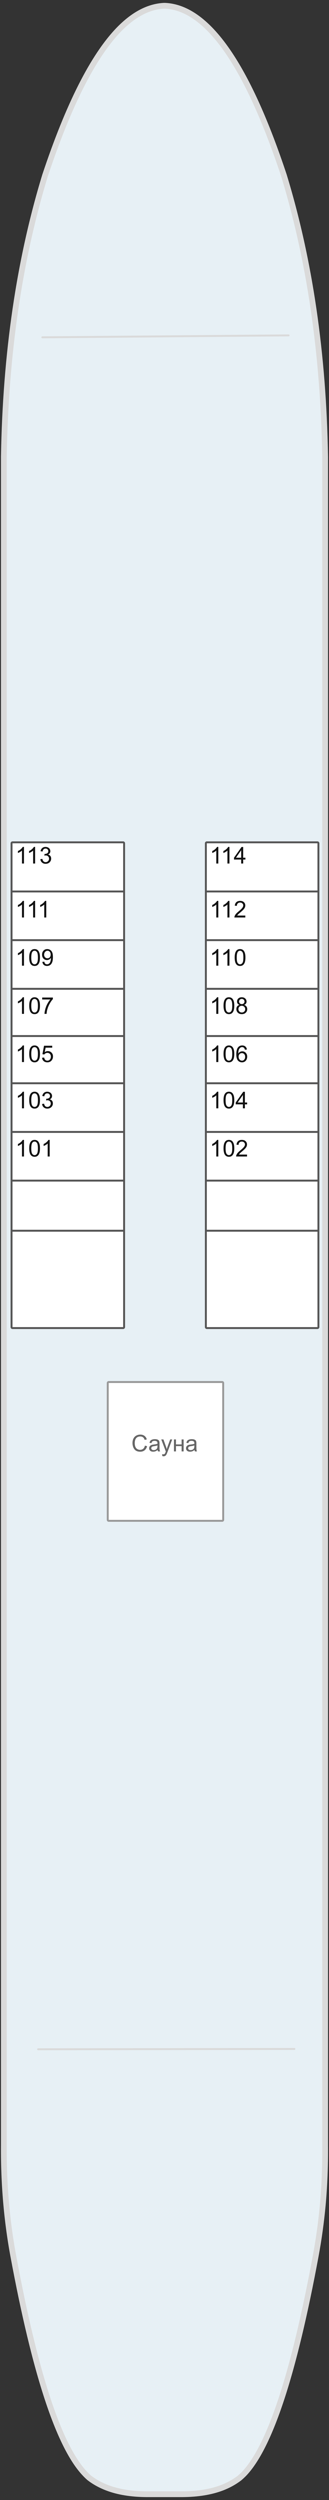 <?xml version="1.0"?>
<svg xmlns="http://www.w3.org/2000/svg" width="171" height="1297" viewBox="0 0 171 1297" fill="none">
<rect x="0" y="0" width="171" height="1297" fill="#333333" stroke="none"/>
<g id="&#x41D;&#x438;&#x436;&#x43D;&#x44F;&#x44F; &#x43F;&#x430;&#x43B;&#x443;&#x431;&#x430;" clip-path="url(#clip0_203_2076)">
<g id="&#x441;&#x445;&#x435;&#x43C;&#x430;">
<path id="&#x43F;&#x430;&#x43B;&#x443;&#x431;&#x430;" d="M61.599 15.524C48.315 29.349 35.59 54.515 23.423 91.019C10.014 134.901 2.876 183.587 2.007 237.071L2.007 1113.3C1.883 1132.97 3.496 1151.89 6.848 1170.08C18.228 1231.49 30.684 1269.28 44.218 1283.42C44.921 1284.17 45.646 1284.86 46.391 1285.51C49.081 1287.6 52.185 1289.31 55.702 1290.66C61.413 1292.84 68.241 1293.95 76.187 1294L94.81 1294C102.755 1293.95 109.605 1292.84 115.357 1290.66C118.833 1289.32 121.915 1287.6 124.606 1285.51C125.351 1284.86 126.096 1284.17 126.841 1283.42C140.332 1269.28 152.768 1231.49 164.148 1170.08C165.721 1161.59 166.92 1152.91 167.748 1144.05C168.658 1134.03 169.072 1123.78 168.99 1113.3L168.99 237.071C168.121 183.585 160.982 134.901 147.574 91.019C138.47 63.606 129.033 42.593 119.267 27.981C108.507 11.883 97.355 3.557 85.809 3L85.312 3C85.271 3 85.23 3 85.188 3C77.118 3.419 69.256 7.594 61.599 15.524Z" fill="#E7F0F5" stroke="#DADADA" stroke-width="3"/>
<path id="Vector" d="M19.812 1063.16L153 1063" stroke="#DADADA" stroke-linecap="round" stroke-linejoin="round"/>
<g id="&#x41A;&#x43E;&#x43D;&#x442;&#x443;&#x440;&#x44B; &#x43A;&#x430;&#x44E;&#x442;">
<g id="Vector_2">
<path d="M6.5 437H64C64.276 437 64.5 437.224 64.5 437.5V462.5V487.75V513V537.5V562V587.25V612.5V638.5V688.5C64.5 688.776 64.276 689 64 689H6.5C6.224 689 6 688.776 6 688.5V638.5V612.5V587.25V562V537.5V513V487.75V462.5V437.5C6 437.224 6.224 437 6.5 437Z" fill="white"/>
<path d="M64.5 462.5V437.5C64.5 437.224 64.276 437 64 437H6.5C6.224 437 6 437.224 6 437.5V462.5M64.5 462.5H6M64.5 462.5V487.75M6 462.5V487.75M6 513H64.5M6 513V487.75M6 513V537.5M64.5 513V487.75M64.5 513V537.5M64.5 487.75H6M6 562H64.5M6 562V537.5M6 562V587.25M64.5 562V537.5M64.5 562V587.25M64.5 537.5H6M6 612.5H64.5M6 612.5V587.25M6 612.5V638.5M64.5 612.5V587.25M64.5 612.5V638.5M64.5 587.25H6M6 638.5V688.5C6 688.776 6.224 689 6.5 689H64C64.276 689 64.5 688.776 64.5 688.5V638.5M6 638.5H64.5" stroke="#555555"/>
</g>
<g id="Vector_3">
<path d="M107.5 437H165C165.276 437 165.5 437.224 165.5 437.5V462.5V487.75V513V537.5V562V587.25V612.5V638.5V688.5C165.5 688.776 165.276 689 165 689H107.5C107.224 689 107 688.776 107 688.5V638.5V612.5V587.25V562V537.5V513V487.75V462.5V437.5C107 437.224 107.224 437 107.5 437Z" fill="white"/>
<path d="M165.5 462.5V437.5C165.5 437.224 165.276 437 165 437H107.5C107.224 437 107 437.224 107 437.5V462.5M165.5 462.5H107M165.5 462.5V487.75M107 462.5V487.75M107 513H165.5M107 513V487.75M107 513V537.5M165.5 513V487.75M165.5 513V537.5M165.5 487.75H107M107 562H165.5M107 562V537.5M107 562V587.25M165.5 562V537.5M165.5 562V587.25M165.5 537.5H107M107 612.5H165.5M107 612.5V587.25M107 612.5V638.5M165.5 612.5V587.25M165.5 612.5V638.5M165.5 587.25H107M107 638.5V688.5C107 688.776 107.224 689 107.5 689H165C165.276 689 165.5 688.776 165.5 688.5V638.5M107 638.5H165.5" stroke="#555555"/>
</g>
</g>
<path id="Vector_4" d="M22 175L150 174" stroke="#DADADA" stroke-linecap="round" stroke-linejoin="round"/>
<path id="&#x421;&#x430;&#x443;&#x43D;&#x430;" d="M115.5 789H56.5C56.224 789 56 788.776 56 788.5V717.5C56 717.224 56.224 717 56.5 717H115.5C115.776 717 116 717.224 116 717.5V788.5C116 788.776 115.776 789 115.5 789Z" fill="white" stroke="#999999"/>
</g>
<g id="text labels">
<path id="111" d="M12.471 476H11.416L11.416 469.279C11.162 469.521 10.828 469.764 10.414 470.006C10.004 470.248 9.635 470.43 9.307 470.551L9.307 469.531C9.896 469.254 10.412 468.918 10.854 468.523C11.295 468.129 11.607 467.746 11.791 467.375H12.471L12.471 476ZM18.26 476H17.205L17.205 469.279C16.951 469.521 16.617 469.764 16.203 470.006C15.793 470.248 15.424 470.43 15.096 470.551L15.096 469.531C15.685 469.254 16.201 468.918 16.643 468.523C17.084 468.129 17.396 467.746 17.58 467.375H18.26L18.26 476ZM24.049 476H22.994L22.994 469.279C22.74 469.521 22.406 469.764 21.992 470.006C21.582 470.248 21.213 470.43 20.885 470.551L20.885 469.531C21.475 469.254 21.99 468.918 22.432 468.523C22.873 468.129 23.186 467.746 23.369 467.375H24.049L24.049 476Z" fill="#121212"/>
<path id="113" d="M12.471 448H11.416L11.416 441.279C11.162 441.521 10.828 441.764 10.414 442.006C10.004 442.248 9.635 442.43 9.307 442.551L9.307 441.531C9.897 441.254 10.412 440.918 10.854 440.523C11.295 440.129 11.608 439.746 11.791 439.375H12.471L12.471 448ZM18.26 448H17.205L17.205 441.279C16.951 441.521 16.617 441.764 16.203 442.006C15.793 442.248 15.424 442.43 15.096 442.551L15.096 441.531C15.686 441.254 16.201 440.918 16.643 440.523C17.084 440.129 17.397 439.746 17.58 439.375H18.26L18.26 448ZM20.973 445.732L22.028 445.592C22.149 446.189 22.354 446.621 22.643 446.887C22.936 447.148 23.291 447.279 23.709 447.279C24.205 447.279 24.623 447.107 24.963 446.764C25.307 446.42 25.479 445.994 25.479 445.486C25.479 445.002 25.321 444.604 25.004 444.291C24.688 443.975 24.285 443.816 23.797 443.816C23.598 443.816 23.35 443.855 23.053 443.934L23.17 443.008C23.241 443.016 23.297 443.02 23.34 443.02C23.789 443.02 24.194 442.902 24.553 442.668C24.912 442.434 25.092 442.072 25.092 441.584C25.092 441.197 24.961 440.877 24.7 440.623C24.438 440.369 24.1 440.242 23.686 440.242C23.276 440.242 22.934 440.371 22.66 440.629C22.387 440.887 22.211 441.273 22.133 441.789L21.078 441.602C21.207 440.895 21.5 440.348 21.957 439.961C22.414 439.57 22.983 439.375 23.662 439.375C24.131 439.375 24.563 439.477 24.957 439.68C25.352 439.879 25.653 440.152 25.86 440.5C26.071 440.848 26.176 441.217 26.176 441.607C26.176 441.979 26.076 442.316 25.877 442.621C25.678 442.926 25.383 443.168 24.992 443.348C25.5 443.465 25.895 443.709 26.176 444.08C26.457 444.447 26.598 444.908 26.598 445.463C26.598 446.213 26.325 446.85 25.778 447.373C25.231 447.893 24.539 448.152 23.703 448.152C22.95 448.152 22.323 447.928 21.823 447.479C21.326 447.029 21.043 446.447 20.973 445.732Z" fill="#121212"/>
<path id="109" d="M12.471 501H11.416L11.416 494.279C11.162 494.521 10.828 494.764 10.414 495.006C10.004 495.248 9.635 495.43 9.307 495.551L9.307 494.531C9.896 494.254 10.412 493.918 10.854 493.523C11.295 493.129 11.607 492.746 11.791 492.375H12.471L12.471 501ZM15.178 496.764C15.178 495.748 15.281 494.932 15.488 494.314C15.699 493.693 16.01 493.215 16.42 492.879C16.834 492.543 17.354 492.375 17.979 492.375C18.439 492.375 18.844 492.469 19.191 492.656C19.539 492.84 19.826 493.107 20.053 493.459C20.279 493.807 20.457 494.232 20.586 494.736C20.715 495.236 20.779 495.912 20.779 496.764C20.779 497.771 20.676 498.586 20.469 499.207C20.262 499.824 19.951 500.303 19.537 500.643C19.127 500.979 18.607 501.146 17.979 501.146C17.15 501.146 16.5 500.85 16.027 500.256C15.461 499.541 15.178 498.377 15.178 496.764ZM16.262 496.764C16.262 498.174 16.426 499.113 16.754 499.582C17.086 500.047 17.494 500.279 17.979 500.279C18.463 500.279 18.869 500.045 19.197 499.576C19.529 499.107 19.695 498.17 19.695 496.764C19.695 495.35 19.529 494.41 19.197 493.945C18.869 493.48 18.459 493.248 17.967 493.248C17.482 493.248 17.096 493.453 16.807 493.863C16.443 494.387 16.262 495.354 16.262 496.764ZM22.016 499.014L23.029 498.92C23.115 499.396 23.279 499.742 23.521 499.957C23.764 500.172 24.074 500.279 24.453 500.279C24.777 500.279 25.061 500.205 25.303 500.057C25.549 499.908 25.75 499.711 25.906 499.465C26.062 499.215 26.193 498.879 26.299 498.457C26.404 498.035 26.457 497.605 26.457 497.168C26.457 497.121 26.455 497.051 26.451 496.957C26.24 497.293 25.951 497.566 25.584 497.777C25.221 497.984 24.826 498.088 24.4 498.088C23.689 498.088 23.088 497.83 22.596 497.314C22.104 496.799 21.857 496.119 21.857 495.275C21.857 494.404 22.113 493.703 22.625 493.172C23.141 492.641 23.785 492.375 24.559 492.375C25.117 492.375 25.627 492.525 26.088 492.826C26.553 493.127 26.904 493.557 27.143 494.115C27.385 494.67 27.506 495.475 27.506 496.529C27.506 497.627 27.387 498.502 27.148 499.154C26.91 499.803 26.555 500.297 26.082 500.637C25.613 500.977 25.062 501.146 24.43 501.146C23.758 501.146 23.209 500.961 22.783 500.59C22.357 500.215 22.102 499.689 22.016 499.014ZM26.334 495.223C26.334 494.617 26.172 494.137 25.848 493.781C25.527 493.426 25.141 493.248 24.688 493.248C24.219 493.248 23.811 493.439 23.463 493.822C23.115 494.205 22.941 494.701 22.941 495.311C22.941 495.857 23.105 496.303 23.434 496.646C23.766 496.986 24.174 497.156 24.658 497.156C25.146 497.156 25.547 496.986 25.859 496.646C26.176 496.303 26.334 495.828 26.334 495.223Z" fill="#121212"/>
<path id="107" d="M12.471 526H11.416L11.416 519.279C11.162 519.521 10.828 519.764 10.414 520.006C10.004 520.248 9.635 520.43 9.307 520.551L9.307 519.531C9.896 519.254 10.412 518.918 10.854 518.523C11.295 518.129 11.607 517.746 11.791 517.375H12.471L12.471 526ZM15.178 521.764C15.178 520.748 15.281 519.932 15.488 519.314C15.699 518.693 16.01 518.215 16.42 517.879C16.834 517.543 17.354 517.375 17.979 517.375C18.439 517.375 18.844 517.469 19.191 517.656C19.539 517.84 19.826 518.107 20.053 518.459C20.279 518.807 20.457 519.232 20.586 519.736C20.715 520.236 20.779 520.912 20.779 521.764C20.779 522.771 20.676 523.586 20.469 524.207C20.262 524.824 19.951 525.303 19.537 525.643C19.127 525.979 18.607 526.146 17.979 526.146C17.15 526.146 16.5 525.85 16.027 525.256C15.461 524.541 15.178 523.377 15.178 521.764ZM16.262 521.764C16.262 523.174 16.426 524.113 16.754 524.582C17.086 525.047 17.494 525.279 17.979 525.279C18.463 525.279 18.869 525.045 19.197 524.576C19.529 524.107 19.695 523.17 19.695 521.764C19.695 520.35 19.529 519.41 19.197 518.945C18.869 518.48 18.459 518.248 17.967 518.248C17.482 518.248 17.096 518.453 16.807 518.863C16.443 519.387 16.262 520.354 16.262 521.764ZM21.928 518.535L21.928 517.521H27.488L27.488 518.342C26.941 518.924 26.398 519.697 25.859 520.662C25.324 521.627 24.91 522.619 24.617 523.639C24.406 524.357 24.271 525.145 24.213 526H23.129C23.141 525.324 23.273 524.508 23.527 523.551C23.781 522.594 24.145 521.672 24.617 520.785C25.094 519.895 25.6 519.145 26.135 518.535H21.928Z" fill="#121212"/>
<path id="105" d="M12.471 551H11.416L11.416 544.279C11.162 544.521 10.828 544.764 10.414 545.006C10.004 545.248 9.635 545.43 9.307 545.551L9.307 544.531C9.896 544.254 10.412 543.918 10.854 543.523C11.295 543.129 11.607 542.746 11.791 542.375H12.471L12.471 551ZM15.178 546.764C15.178 545.748 15.281 544.932 15.488 544.314C15.699 543.693 16.01 543.215 16.42 542.879C16.834 542.543 17.354 542.375 17.979 542.375C18.439 542.375 18.844 542.469 19.191 542.656C19.539 542.84 19.826 543.107 20.053 543.459C20.279 543.807 20.457 544.232 20.586 544.736C20.715 545.236 20.779 545.912 20.779 546.764C20.779 547.771 20.676 548.586 20.469 549.207C20.262 549.824 19.951 550.303 19.537 550.643C19.127 550.979 18.607 551.146 17.979 551.146C17.15 551.146 16.5 550.85 16.027 550.256C15.461 549.541 15.178 548.377 15.178 546.764ZM16.262 546.764C16.262 548.174 16.426 549.113 16.754 549.582C17.086 550.047 17.494 550.279 17.979 550.279C18.463 550.279 18.869 550.045 19.197 549.576C19.529 549.107 19.695 548.17 19.695 546.764C19.695 545.35 19.529 544.41 19.197 543.945C18.869 543.48 18.459 543.248 17.967 543.248C17.482 543.248 17.096 543.453 16.807 543.863C16.443 544.387 16.262 545.354 16.262 546.764ZM21.857 548.75L22.965 548.656C23.047 549.195 23.236 549.602 23.533 549.875C23.834 550.145 24.195 550.279 24.617 550.279C25.125 550.279 25.555 550.088 25.906 549.705C26.258 549.322 26.434 548.814 26.434 548.182C26.434 547.58 26.264 547.105 25.924 546.758C25.588 546.41 25.146 546.236 24.6 546.236C24.26 546.236 23.953 546.314 23.68 546.471C23.406 546.623 23.191 546.822 23.035 547.068L22.045 546.939L22.877 542.527H27.148L27.148 543.535H23.721L23.258 545.844C23.773 545.484 24.314 545.305 24.881 545.305C25.631 545.305 26.264 545.564 26.779 546.084C27.295 546.604 27.553 547.271 27.553 548.088C27.553 548.865 27.326 549.537 26.873 550.104C26.322 550.799 25.57 551.146 24.617 551.146C23.836 551.146 23.197 550.928 22.701 550.49C22.209 550.053 21.928 549.473 21.857 548.75Z" fill="#121212"/>
<path id="103" d="M12.471 575H11.416L11.416 568.279C11.162 568.521 10.828 568.764 10.414 569.006C10.004 569.248 9.635 569.43 9.307 569.551L9.307 568.531C9.896 568.254 10.412 567.918 10.854 567.523C11.295 567.129 11.607 566.746 11.791 566.375H12.471L12.471 575ZM15.178 570.764C15.178 569.748 15.281 568.932 15.488 568.314C15.699 567.693 16.01 567.215 16.42 566.879C16.834 566.543 17.354 566.375 17.979 566.375C18.439 566.375 18.844 566.469 19.191 566.656C19.539 566.84 19.826 567.107 20.053 567.459C20.279 567.807 20.457 568.232 20.586 568.736C20.715 569.236 20.779 569.912 20.779 570.764C20.779 571.771 20.676 572.586 20.469 573.207C20.262 573.824 19.951 574.303 19.537 574.643C19.127 574.979 18.607 575.146 17.979 575.146C17.15 575.146 16.5 574.85 16.027 574.256C15.461 573.541 15.178 572.377 15.178 570.764ZM16.262 570.764C16.262 572.174 16.426 573.113 16.754 573.582C17.086 574.047 17.494 574.279 17.979 574.279C18.463 574.279 18.869 574.045 19.197 573.576C19.529 573.107 19.695 572.17 19.695 570.764C19.695 569.35 19.529 568.41 19.197 567.945C18.869 567.48 18.459 567.248 17.967 567.248C17.482 567.248 17.096 567.453 16.807 567.863C16.443 568.387 16.262 569.354 16.262 570.764ZM21.863 572.732L22.918 572.592C23.039 573.189 23.244 573.621 23.533 573.887C23.826 574.148 24.182 574.279 24.6 574.279C25.096 574.279 25.514 574.107 25.854 573.764C26.197 573.42 26.369 572.994 26.369 572.486C26.369 572.002 26.211 571.604 25.895 571.291C25.578 570.975 25.176 570.816 24.688 570.816C24.488 570.816 24.24 570.855 23.943 570.934L24.061 570.008C24.131 570.016 24.188 570.02 24.23 570.02C24.68 570.02 25.084 569.902 25.443 569.668C25.803 569.434 25.982 569.072 25.982 568.584C25.982 568.197 25.852 567.877 25.59 567.623C25.328 567.369 24.99 567.242 24.576 567.242C24.166 567.242 23.824 567.371 23.551 567.629C23.277 567.887 23.102 568.273 23.023 568.789L21.969 568.602C22.098 567.895 22.391 567.348 22.848 566.961C23.305 566.57 23.873 566.375 24.553 566.375C25.021 566.375 25.453 566.477 25.848 566.68C26.242 566.879 26.543 567.152 26.75 567.5C26.961 567.848 27.066 568.217 27.066 568.607C27.066 568.979 26.967 569.316 26.768 569.621C26.568 569.926 26.273 570.168 25.883 570.348C26.391 570.465 26.785 570.709 27.066 571.08C27.348 571.447 27.488 571.908 27.488 572.463C27.488 573.213 27.215 573.85 26.668 574.373C26.121 574.893 25.43 575.152 24.594 575.152C23.84 575.152 23.213 574.928 22.713 574.479C22.217 574.029 21.934 573.447 21.863 572.732Z" fill="#121212"/>
<path id="101" d="M12.471 600H11.416L11.416 593.279C11.162 593.521 10.828 593.764 10.414 594.006C10.004 594.248 9.635 594.43 9.307 594.551L9.307 593.531C9.896 593.254 10.412 592.918 10.854 592.523C11.295 592.129 11.607 591.746 11.791 591.375H12.471L12.471 600ZM15.178 595.764C15.178 594.748 15.281 593.932 15.488 593.314C15.699 592.693 16.01 592.215 16.42 591.879C16.834 591.543 17.354 591.375 17.979 591.375C18.439 591.375 18.844 591.469 19.191 591.656C19.539 591.84 19.826 592.107 20.053 592.459C20.279 592.807 20.457 593.232 20.586 593.736C20.715 594.236 20.779 594.912 20.779 595.764C20.779 596.771 20.676 597.586 20.469 598.207C20.262 598.824 19.951 599.303 19.537 599.643C19.127 599.979 18.607 600.146 17.979 600.146C17.15 600.146 16.5 599.85 16.027 599.256C15.461 598.541 15.178 597.377 15.178 595.764ZM16.262 595.764C16.262 597.174 16.426 598.113 16.754 598.582C17.086 599.047 17.494 599.279 17.979 599.279C18.463 599.279 18.869 599.045 19.197 598.576C19.529 598.107 19.695 597.17 19.695 595.764C19.695 594.35 19.529 593.41 19.197 592.945C18.869 592.48 18.459 592.248 17.967 592.248C17.482 592.248 17.096 592.453 16.807 592.863C16.443 593.387 16.262 594.354 16.262 595.764ZM25.83 600H24.775L24.775 593.279C24.521 593.521 24.188 593.764 23.773 594.006C23.363 594.248 22.994 594.43 22.666 594.551L22.666 593.531C23.256 593.254 23.771 592.918 24.213 592.523C24.654 592.129 24.967 591.746 25.15 591.375H25.83L25.83 600Z" fill="#121212"/>
<path id="112" d="M113.471 476H112.416L112.416 469.279C112.162 469.521 111.828 469.764 111.414 470.006C111.004 470.248 110.635 470.43 110.307 470.551L110.307 469.531C110.897 469.254 111.412 468.918 111.854 468.523C112.295 468.129 112.608 467.746 112.791 467.375H113.471L113.471 476ZM119.26 476H118.205L118.205 469.279C117.951 469.521 117.617 469.764 117.203 470.006C116.793 470.248 116.424 470.43 116.096 470.551L116.096 469.531C116.686 469.254 117.201 468.918 117.643 468.523C118.084 468.129 118.397 467.746 118.58 467.375H119.26L119.26 476ZM127.51 474.986L127.51 476H121.832C121.824 475.746 121.865 475.502 121.955 475.268C122.1 474.881 122.33 474.5 122.647 474.125C122.967 473.75 123.428 473.316 124.03 472.824C124.963 472.059 125.594 471.453 125.922 471.008C126.25 470.559 126.414 470.135 126.414 469.736C126.414 469.318 126.264 468.967 125.963 468.682C125.666 468.393 125.278 468.248 124.797 468.248C124.289 468.248 123.883 468.4 123.578 468.705C123.274 469.01 123.119 469.432 123.115 469.971L122.031 469.859C122.106 469.051 122.385 468.436 122.869 468.014C123.354 467.588 124.004 467.375 124.821 467.375C125.645 467.375 126.297 467.604 126.778 468.061C127.258 468.518 127.498 469.084 127.498 469.76C127.498 470.104 127.428 470.441 127.287 470.773C127.147 471.105 126.912 471.455 126.584 471.822C126.26 472.189 125.719 472.693 124.961 473.334C124.328 473.865 123.922 474.227 123.742 474.418C123.563 474.605 123.414 474.795 123.297 474.986H127.51Z" fill="#121212"/>
<path id="114" d="M113.471 448H112.416L112.416 441.279C112.162 441.521 111.828 441.764 111.414 442.006C111.004 442.248 110.635 442.43 110.307 442.551L110.307 441.531C110.897 441.254 111.412 440.918 111.854 440.523C112.295 440.129 112.608 439.746 112.791 439.375H113.471L113.471 448ZM119.26 448H118.205L118.205 441.279C117.951 441.521 117.617 441.764 117.203 442.006C116.793 442.248 116.424 442.43 116.096 442.551L116.096 441.531C116.686 441.254 117.201 440.918 117.643 440.523C118.084 440.129 118.397 439.746 118.58 439.375H119.26L119.26 448ZM125.348 448L125.348 445.943H121.621L121.621 444.977L125.541 439.41H126.403L126.403 444.977H127.563L127.563 445.943H126.403L126.403 448H125.348ZM125.348 444.977L125.348 441.104L122.658 444.977H125.348Z" fill="#121212"/>
<path id="110" d="M113.471 501H112.416L112.416 494.279C112.162 494.521 111.828 494.764 111.414 495.006C111.004 495.248 110.635 495.43 110.307 495.551L110.307 494.531C110.897 494.254 111.412 493.918 111.854 493.523C112.295 493.129 112.608 492.746 112.791 492.375H113.471L113.471 501ZM119.26 501H118.205L118.205 494.279C117.951 494.521 117.617 494.764 117.203 495.006C116.793 495.248 116.424 495.43 116.096 495.551L116.096 494.531C116.686 494.254 117.201 493.918 117.643 493.523C118.084 493.129 118.397 492.746 118.58 492.375H119.26L119.26 501ZM121.967 496.764C121.967 495.748 122.071 494.932 122.278 494.314C122.489 493.693 122.799 493.215 123.209 492.879C123.623 492.543 124.143 492.375 124.768 492.375C125.229 492.375 125.633 492.469 125.981 492.656C126.328 492.84 126.615 493.107 126.842 493.459C127.069 493.807 127.246 494.232 127.375 494.736C127.504 495.236 127.569 495.912 127.569 496.764C127.569 497.771 127.465 498.586 127.258 499.207C127.051 499.824 126.74 500.303 126.326 500.643C125.916 500.979 125.397 501.146 124.768 501.146C123.94 501.146 123.289 500.85 122.817 500.256C122.25 499.541 121.967 498.377 121.967 496.764ZM123.051 496.764C123.051 498.174 123.215 499.113 123.543 499.582C123.875 500.047 124.283 500.279 124.768 500.279C125.252 500.279 125.658 500.045 125.987 499.576C126.319 499.107 126.485 498.17 126.485 496.764C126.485 495.35 126.319 494.41 125.987 493.945C125.658 493.48 125.248 493.248 124.756 493.248C124.272 493.248 123.885 493.453 123.596 493.863C123.233 494.387 123.051 495.354 123.051 496.764Z" fill="#121212"/>
<path id="108" d="M113.471 526H112.416L112.416 519.279C112.162 519.521 111.828 519.764 111.414 520.006C111.004 520.248 110.635 520.43 110.307 520.551L110.307 519.531C110.897 519.254 111.412 518.918 111.854 518.523C112.295 518.129 112.608 517.746 112.791 517.375H113.471L113.471 526ZM116.178 521.764C116.178 520.748 116.281 519.932 116.489 519.314C116.699 518.693 117.01 518.215 117.42 517.879C117.834 517.543 118.354 517.375 118.979 517.375C119.44 517.375 119.844 517.469 120.192 517.656C120.539 517.84 120.826 518.107 121.053 518.459C121.28 518.807 121.457 519.232 121.586 519.736C121.715 520.236 121.78 520.912 121.78 521.764C121.78 522.771 121.676 523.586 121.469 524.207C121.262 524.824 120.951 525.303 120.537 525.643C120.127 525.979 119.608 526.146 118.979 526.146C118.151 526.146 117.5 525.85 117.028 525.256C116.461 524.541 116.178 523.377 116.178 521.764ZM117.262 521.764C117.262 523.174 117.426 524.113 117.754 524.582C118.086 525.047 118.494 525.279 118.979 525.279C119.463 525.279 119.869 525.045 120.198 524.576C120.53 524.107 120.696 523.17 120.696 521.764C120.696 520.35 120.53 519.41 120.198 518.945C119.869 518.48 119.459 518.248 118.967 518.248C118.483 518.248 118.096 518.453 117.807 518.863C117.444 519.387 117.262 520.354 117.262 521.764ZM124.481 521.342C124.043 521.182 123.719 520.953 123.508 520.656C123.297 520.359 123.192 520.004 123.192 519.59C123.192 518.965 123.416 518.439 123.865 518.014C124.315 517.588 124.912 517.375 125.658 517.375C126.408 517.375 127.012 517.594 127.469 518.031C127.926 518.465 128.155 518.994 128.155 519.619C128.155 520.018 128.049 520.365 127.838 520.662C127.631 520.955 127.315 521.182 126.889 521.342C127.416 521.514 127.817 521.791 128.09 522.174C128.367 522.557 128.506 523.014 128.506 523.545C128.506 524.279 128.246 524.896 127.727 525.396C127.207 525.896 126.524 526.146 125.676 526.146C124.828 526.146 124.145 525.896 123.625 525.396C123.106 524.893 122.846 524.266 122.846 523.516C122.846 522.957 122.987 522.49 123.268 522.115C123.553 521.736 123.957 521.479 124.481 521.342ZM124.27 519.555C124.27 519.961 124.401 520.293 124.662 520.551C124.924 520.809 125.264 520.938 125.682 520.938C126.088 520.938 126.42 520.811 126.678 520.557C126.94 520.299 127.071 519.984 127.071 519.613C127.071 519.227 126.936 518.902 126.666 518.641C126.401 518.375 126.069 518.242 125.67 518.242C125.268 518.242 124.934 518.371 124.668 518.629C124.403 518.887 124.27 519.195 124.27 519.555ZM123.93 523.521C123.93 523.822 124 524.113 124.141 524.395C124.285 524.676 124.498 524.895 124.78 525.051C125.061 525.203 125.364 525.279 125.688 525.279C126.192 525.279 126.608 525.117 126.936 524.793C127.264 524.469 127.428 524.057 127.428 523.557C127.428 523.049 127.258 522.629 126.918 522.297C126.582 521.965 126.16 521.799 125.653 521.799C125.156 521.799 124.744 521.963 124.416 522.291C124.092 522.619 123.93 523.029 123.93 523.521Z" fill="#121212"/>
<path id="106" d="M113.471 551H112.416L112.416 544.279C112.162 544.521 111.828 544.764 111.414 545.006C111.004 545.248 110.635 545.43 110.307 545.551L110.307 544.531C110.897 544.254 111.412 543.918 111.854 543.523C112.295 543.129 112.608 542.746 112.791 542.375H113.471L113.471 551ZM116.178 546.764C116.178 545.748 116.281 544.932 116.489 544.314C116.699 543.693 117.01 543.215 117.42 542.879C117.834 542.543 118.354 542.375 118.979 542.375C119.44 542.375 119.844 542.469 120.192 542.656C120.539 542.84 120.826 543.107 121.053 543.459C121.28 543.807 121.457 544.232 121.586 544.736C121.715 545.236 121.78 545.912 121.78 546.764C121.78 547.771 121.676 548.586 121.469 549.207C121.262 549.824 120.951 550.303 120.537 550.643C120.127 550.979 119.608 551.146 118.979 551.146C118.151 551.146 117.5 550.85 117.028 550.256C116.461 549.541 116.178 548.377 116.178 546.764ZM117.262 546.764C117.262 548.174 117.426 549.113 117.754 549.582C118.086 550.047 118.494 550.279 118.979 550.279C119.463 550.279 119.869 550.045 120.198 549.576C120.53 549.107 120.696 548.17 120.696 546.764C120.696 545.35 120.53 544.41 120.198 543.945C119.869 543.48 119.459 543.248 118.967 543.248C118.483 543.248 118.096 543.453 117.807 543.863C117.444 544.387 117.262 545.354 117.262 546.764ZM128.33 544.514L127.281 544.596C127.188 544.182 127.055 543.881 126.883 543.693C126.598 543.393 126.246 543.242 125.828 543.242C125.492 543.242 125.198 543.336 124.944 543.523C124.612 543.766 124.35 544.119 124.158 544.584C123.967 545.049 123.867 545.711 123.86 546.57C124.114 546.184 124.424 545.896 124.791 545.709C125.158 545.521 125.543 545.428 125.946 545.428C126.649 545.428 127.246 545.688 127.739 546.207C128.235 546.723 128.483 547.391 128.483 548.211C128.483 548.75 128.365 549.252 128.131 549.717C127.901 550.178 127.582 550.531 127.176 550.777C126.77 551.023 126.309 551.146 125.793 551.146C124.914 551.146 124.198 550.824 123.643 550.18C123.088 549.531 122.811 548.465 122.811 546.98C122.811 545.32 123.117 544.113 123.731 543.359C124.266 542.703 124.987 542.375 125.893 542.375C126.569 542.375 127.121 542.564 127.551 542.943C127.985 543.322 128.244 543.846 128.33 544.514ZM124.024 548.217C124.024 548.58 124.1 548.928 124.252 549.26C124.408 549.592 124.625 549.846 124.903 550.021C125.18 550.193 125.471 550.279 125.776 550.279C126.221 550.279 126.604 550.1 126.924 549.74C127.244 549.381 127.405 548.893 127.405 548.275C127.405 547.682 127.246 547.215 126.93 546.875C126.614 546.531 126.215 546.359 125.735 546.359C125.258 546.359 124.854 546.531 124.522 546.875C124.19 547.215 124.024 547.662 124.024 548.217Z" fill="#121212"/>
<path id="104" d="M113.471 575H112.416L112.416 568.279C112.162 568.521 111.828 568.764 111.414 569.006C111.004 569.248 110.635 569.43 110.307 569.551L110.307 568.531C110.897 568.254 111.412 567.918 111.854 567.523C112.295 567.129 112.608 566.746 112.791 566.375H113.471L113.471 575ZM116.178 570.764C116.178 569.748 116.281 568.932 116.489 568.314C116.699 567.693 117.01 567.215 117.42 566.879C117.834 566.543 118.354 566.375 118.979 566.375C119.44 566.375 119.844 566.469 120.192 566.656C120.539 566.84 120.826 567.107 121.053 567.459C121.28 567.807 121.457 568.232 121.586 568.736C121.715 569.236 121.78 569.912 121.78 570.764C121.78 571.771 121.676 572.586 121.469 573.207C121.262 573.824 120.951 574.303 120.537 574.643C120.127 574.979 119.608 575.146 118.979 575.146C118.151 575.146 117.5 574.85 117.028 574.256C116.461 573.541 116.178 572.377 116.178 570.764ZM117.262 570.764C117.262 572.174 117.426 573.113 117.754 573.582C118.086 574.047 118.494 574.279 118.979 574.279C119.463 574.279 119.869 574.045 120.198 573.576C120.53 573.107 120.696 572.17 120.696 570.764C120.696 569.35 120.53 568.41 120.198 567.945C119.869 567.48 119.459 567.248 118.967 567.248C118.483 567.248 118.096 567.453 117.807 567.863C117.444 568.387 117.262 569.354 117.262 570.764ZM126.239 575L126.239 572.943H122.512L122.512 571.977L126.432 566.41H127.293L127.293 571.977H128.453L128.453 572.943H127.293L127.293 575H126.239ZM126.239 571.977L126.239 568.104L123.549 571.977H126.239Z" fill="#121212"/>
<path id="102" d="M113.471 600H112.416L112.416 593.279C112.162 593.521 111.828 593.764 111.414 594.006C111.004 594.248 110.635 594.43 110.307 594.551L110.307 593.531C110.897 593.254 111.412 592.918 111.854 592.523C112.295 592.129 112.608 591.746 112.791 591.375H113.471L113.471 600ZM116.178 595.764C116.178 594.748 116.281 593.932 116.489 593.314C116.699 592.693 117.01 592.215 117.42 591.879C117.834 591.543 118.354 591.375 118.979 591.375C119.44 591.375 119.844 591.469 120.192 591.656C120.539 591.84 120.826 592.107 121.053 592.459C121.28 592.807 121.457 593.232 121.586 593.736C121.715 594.236 121.78 594.912 121.78 595.764C121.78 596.771 121.676 597.586 121.469 598.207C121.262 598.824 120.951 599.303 120.537 599.643C120.127 599.979 119.608 600.146 118.979 600.146C118.151 600.146 117.5 599.85 117.028 599.256C116.461 598.541 116.178 597.377 116.178 595.764ZM117.262 595.764C117.262 597.174 117.426 598.113 117.754 598.582C118.086 599.047 118.494 599.279 118.979 599.279C119.463 599.279 119.869 599.045 120.198 598.576C120.53 598.107 120.696 597.17 120.696 595.764C120.696 594.35 120.53 593.41 120.198 592.945C119.869 592.48 119.459 592.248 118.967 592.248C118.483 592.248 118.096 592.453 117.807 592.863C117.444 593.387 117.262 594.354 117.262 595.764ZM128.401 598.986L128.401 600H122.723C122.715 599.746 122.756 599.502 122.846 599.268C122.99 598.881 123.221 598.5 123.537 598.125C123.858 597.75 124.319 597.316 124.92 596.824C125.854 596.059 126.485 595.453 126.813 595.008C127.141 594.559 127.305 594.135 127.305 593.736C127.305 593.318 127.155 592.967 126.854 592.682C126.557 592.393 126.168 592.248 125.688 592.248C125.18 592.248 124.774 592.4 124.469 592.705C124.164 593.01 124.01 593.432 124.006 593.971L122.922 593.859C122.996 593.051 123.276 592.436 123.76 592.014C124.244 591.588 124.895 591.375 125.711 591.375C126.535 591.375 127.188 591.604 127.668 592.061C128.149 592.518 128.389 593.084 128.389 593.76C128.389 594.104 128.319 594.441 128.178 594.773C128.037 595.105 127.803 595.455 127.475 595.822C127.151 596.189 126.61 596.693 125.852 597.334C125.219 597.865 124.813 598.227 124.633 598.418C124.453 598.605 124.305 598.795 124.188 598.986H128.401Z" fill="#121212"/>
<path id="&#x421;&#x430;&#x443;&#x43D;&#x430;_2" d="M75.316 749.988L76.453 750.275C76.215 751.209 75.785 751.922 75.164 752.414C74.547 752.902 73.791 753.146 72.897 753.146C71.971 753.146 71.217 752.959 70.635 752.584C70.057 752.205 69.615 751.658 69.311 750.943C69.01 750.229 68.859 749.461 68.859 748.641C68.859 747.746 69.029 746.967 69.369 746.303C69.713 745.635 70.199 745.129 70.828 744.785C71.461 744.438 72.156 744.264 72.914 744.264C73.773 744.264 74.496 744.482 75.082 744.92C75.668 745.357 76.076 745.973 76.307 746.766L75.188 747.029C74.988 746.404 74.699 745.949 74.32 745.664C73.941 745.379 73.465 745.236 72.891 745.236C72.23 745.236 71.678 745.395 71.232 745.711C70.791 746.027 70.48 746.453 70.301 746.988C70.121 747.52 70.031 748.068 70.031 748.635C70.031 749.365 70.137 750.004 70.348 750.551C70.562 751.094 70.894 751.5 71.344 751.77C71.793 752.039 72.279 752.174 72.803 752.174C73.439 752.174 73.978 751.99 74.42 751.623C74.861 751.256 75.16 750.711 75.316 749.988ZM81.926 752.232C81.535 752.564 81.158 752.799 80.795 752.936C80.436 753.072 80.049 753.141 79.635 753.141C78.951 753.141 78.426 752.975 78.059 752.643C77.691 752.307 77.508 751.879 77.508 751.359C77.508 751.055 77.576 750.777 77.713 750.527C77.853 750.273 78.035 750.07 78.258 749.918C78.484 749.766 78.738 749.65 79.019 749.572C79.227 749.518 79.539 749.465 79.957 749.414C80.809 749.312 81.436 749.191 81.838 749.051C81.842 748.906 81.844 748.814 81.844 748.775C81.844 748.346 81.744 748.043 81.545 747.867C81.275 747.629 80.875 747.51 80.344 747.51C79.848 747.51 79.48 747.598 79.242 747.773C79.008 747.945 78.834 748.252 78.721 748.693L77.689 748.553C77.783 748.111 77.938 747.756 78.152 747.486C78.367 747.213 78.678 747.004 79.084 746.859C79.49 746.711 79.961 746.637 80.496 746.637C81.027 746.637 81.459 746.699 81.791 746.824C82.123 746.949 82.367 747.107 82.523 747.299C82.68 747.486 82.789 747.725 82.852 748.014C82.887 748.193 82.904 748.518 82.904 748.986L82.904 750.393C82.904 751.373 82.926 751.994 82.969 752.256C83.016 752.514 83.106 752.762 83.238 753H82.137C82.027 752.781 81.957 752.525 81.926 752.232ZM81.838 749.877C81.455 750.033 80.881 750.166 80.115 750.275C79.682 750.338 79.375 750.408 79.195 750.486C79.016 750.564 78.877 750.68 78.779 750.832C78.682 750.98 78.633 751.146 78.633 751.33C78.633 751.611 78.738 751.846 78.949 752.033C79.164 752.221 79.477 752.314 79.887 752.314C80.293 752.314 80.654 752.227 80.971 752.051C81.287 751.871 81.519 751.627 81.668 751.318C81.781 751.08 81.838 750.729 81.838 750.264L81.838 749.877ZM84.358 755.396L84.24 754.406C84.471 754.469 84.672 754.5 84.844 754.5C85.078 754.5 85.266 754.461 85.406 754.383C85.547 754.305 85.662 754.195 85.752 754.055C85.818 753.949 85.926 753.688 86.074 753.27C86.094 753.211 86.125 753.125 86.168 753.012L83.807 746.777H84.943L86.238 750.381C86.406 750.838 86.557 751.318 86.689 751.822C86.811 751.338 86.955 750.865 87.123 750.404L88.453 746.777H89.508L87.141 753.105C86.887 753.789 86.689 754.26 86.549 754.518C86.361 754.865 86.147 755.119 85.904 755.279C85.662 755.443 85.373 755.525 85.037 755.525C84.834 755.525 84.608 755.482 84.358 755.396ZM90.41 746.777H91.465L91.465 749.367H94.389L94.389 746.777H95.443L95.443 753H94.389L94.389 750.24H91.465L91.465 753H90.41L90.41 746.777ZM101.098 752.232C100.707 752.564 100.33 752.799 99.967 752.936C99.607 753.072 99.221 753.141 98.807 753.141C98.123 753.141 97.598 752.975 97.231 752.643C96.863 752.307 96.68 751.879 96.68 751.359C96.68 751.055 96.748 750.777 96.885 750.527C97.025 750.273 97.207 750.07 97.43 749.918C97.656 749.766 97.91 749.65 98.191 749.572C98.398 749.518 98.711 749.465 99.129 749.414C99.981 749.312 100.607 749.191 101.01 749.051C101.014 748.906 101.016 748.814 101.016 748.775C101.016 748.346 100.916 748.043 100.717 747.867C100.447 747.629 100.047 747.51 99.516 747.51C99.019 747.51 98.652 747.598 98.414 747.773C98.18 747.945 98.006 748.252 97.893 748.693L96.861 748.553C96.955 748.111 97.109 747.756 97.324 747.486C97.539 747.213 97.85 747.004 98.256 746.859C98.662 746.711 99.133 746.637 99.668 746.637C100.199 746.637 100.631 746.699 100.963 746.824C101.295 746.949 101.539 747.107 101.695 747.299C101.852 747.486 101.961 747.725 102.023 748.014C102.059 748.193 102.076 748.518 102.076 748.986L102.076 750.393C102.076 751.373 102.098 751.994 102.141 752.256C102.188 752.514 102.277 752.762 102.41 753H101.309C101.199 752.781 101.129 752.525 101.098 752.232ZM101.01 749.877C100.627 750.033 100.053 750.166 99.287 750.275C98.853 750.338 98.547 750.408 98.367 750.486C98.188 750.564 98.049 750.68 97.951 750.832C97.853 750.98 97.805 751.146 97.805 751.33C97.805 751.611 97.91 751.846 98.121 752.033C98.336 752.221 98.648 752.314 99.059 752.314C99.465 752.314 99.826 752.227 100.143 752.051C100.459 751.871 100.691 751.627 100.84 751.318C100.953 751.08 101.01 750.729 101.01 750.264L101.01 749.877Z" fill="#666666"/>
</g>
<g id="cabins">
<rect id="113_2" x="64" y="437" width="25" height="58" transform="rotate(90 64 437)" fill="#FF0000" fill-opacity="0" cabin="113"/>
<rect id="111_2" x="64" y="462" width="26" height="58" transform="rotate(90 64 462)" fill="#FF0000" fill-opacity="0" cabin="111"/>
<rect id="109_2" x="64" y="488" width="25" height="58" transform="rotate(90 64 488)" fill="#FF0000" fill-opacity="0" cabin="109"/>
<rect id="107_2" x="64" y="513" width="25" height="58" transform="rotate(90 64 513)" fill="#FF0000" fill-opacity="0" cabin="107"/>
<rect id="105_2" x="64" y="538" width="24" height="58" transform="rotate(90 64 538)" fill="#FF0000" fill-opacity="0" cabin="105"/>
<rect id="103_2" x="64" y="562" width="25" height="58" transform="rotate(90 64 562)" fill="#FF0000" fill-opacity="0" cabin="103"/>
<rect id="101_2" x="64" y="587" width="26" height="58" transform="rotate(90 64 587)" fill="#FF0000" fill-opacity="0" cabin="101"/>
<rect id="114_2" x="165" y="437" width="25" height="58" transform="rotate(90 165 437)" fill="#FF0000" fill-opacity="0" cabin="114"/>
<rect id="112_2" x="165" y="462" width="26" height="58" transform="rotate(90 165 462)" fill="#FF0000" fill-opacity="0" cabin="112"/>
<rect id="110_2" x="165" y="488" width="25" height="58" transform="rotate(90 165 488)" fill="#FF0000" fill-opacity="0" cabin="110"/>
<rect id="108_2" x="165" y="513" width="25" height="58" transform="rotate(90 165 513)" fill="#FF0000" fill-opacity="0" cabin="108"/>
<rect id="106_2" x="165" y="538" width="24" height="58" transform="rotate(90 165 538)" fill="#FF0000" fill-opacity="0" cabin="106"/>
<rect id="104_2" x="165" y="562" width="25" height="58" transform="rotate(90 165 562)" fill="#FF0000" fill-opacity="0" cabin="104"/>
<rect id="102_2" x="165" y="587" width="26" height="58" transform="rotate(90 165 587)" fill="#FF0000" fill-opacity="0" cabin="102"/>
</g>
</g>
<defs>
<clipPath id="clip0_203_2076">
<rect width="171" height="1297" fill="white"/>
</clipPath>
</defs>
</svg>
